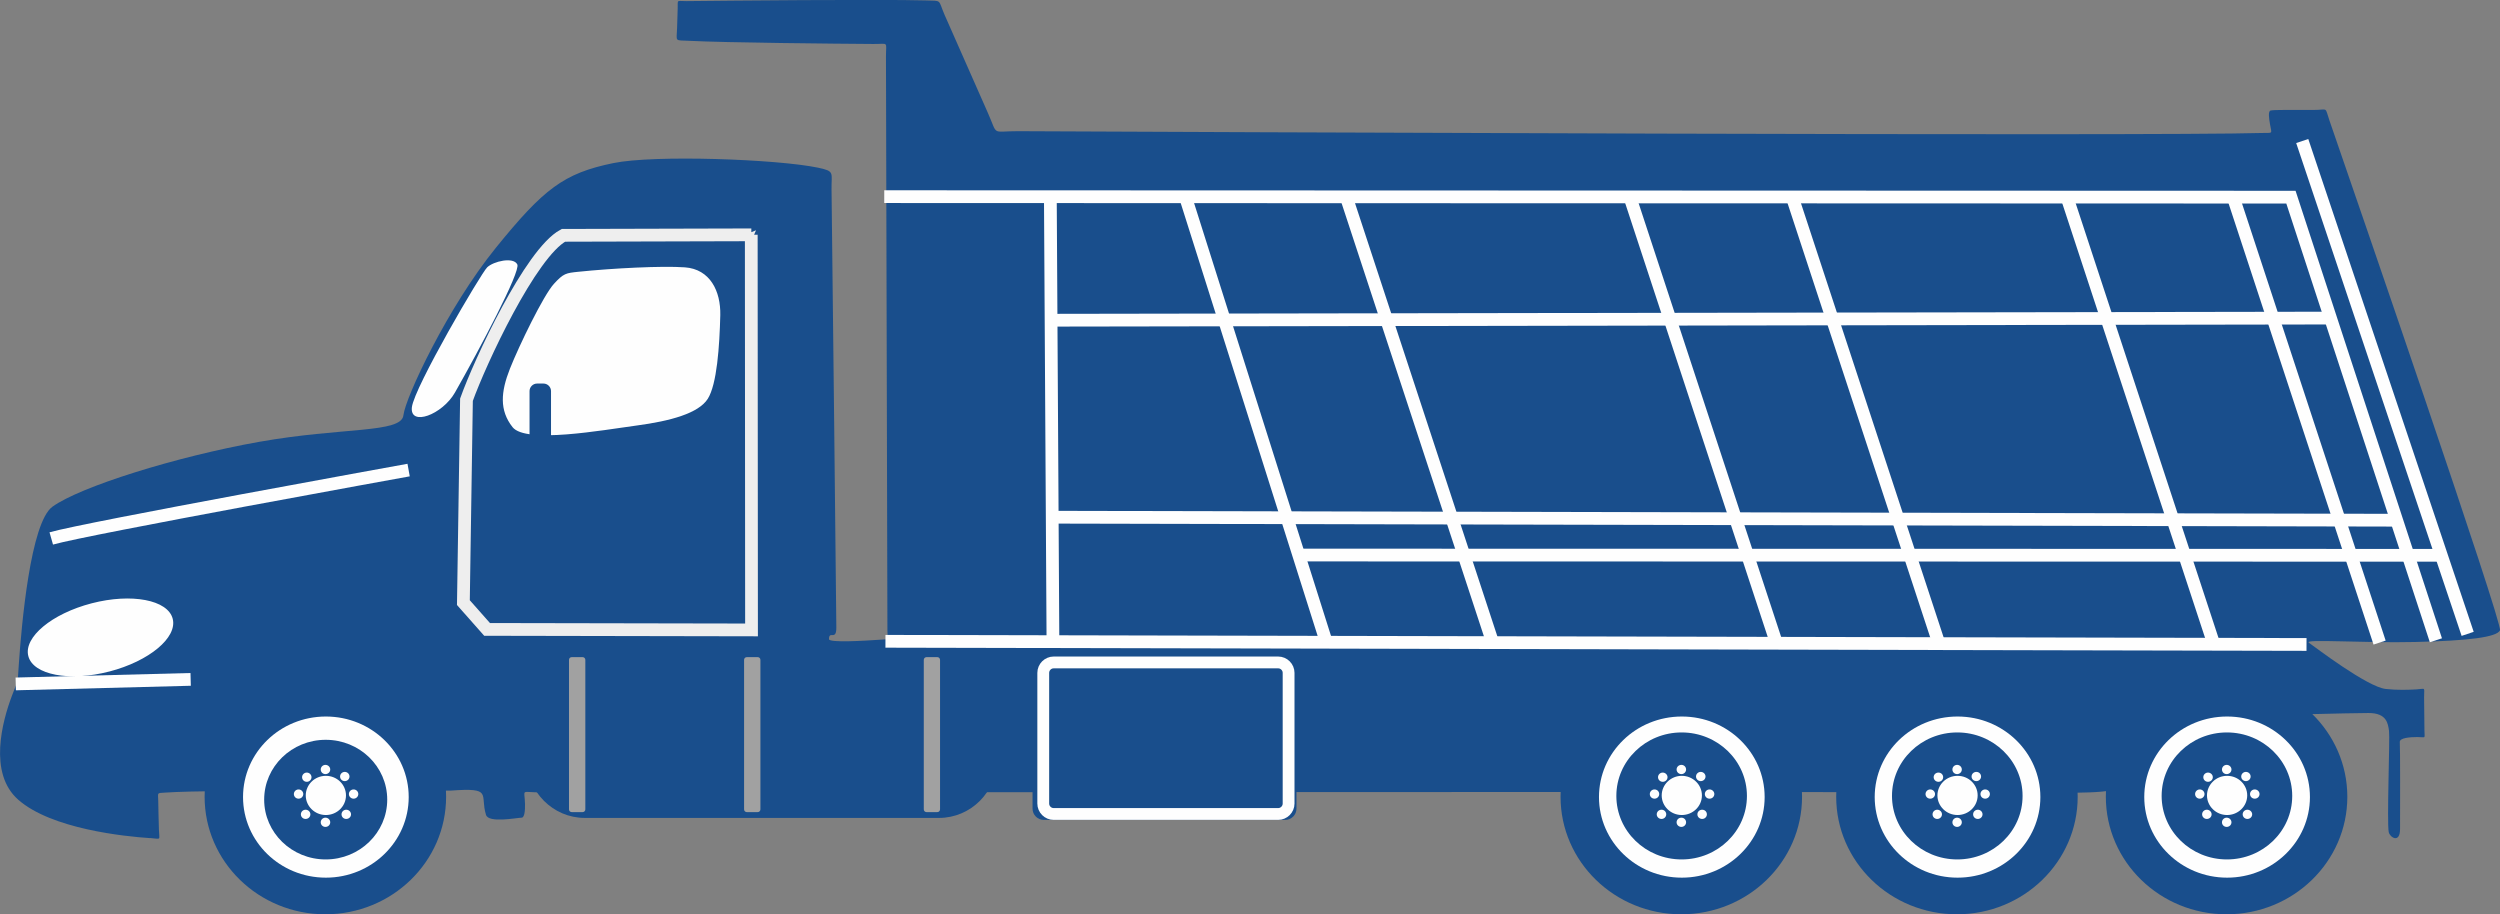 <?xml version="1.0" encoding="UTF-8"?>
<svg id="Layer_1" data-name="Layer 1" xmlns="http://www.w3.org/2000/svg" viewBox="0 0 292.14 106.84">
  <rect x="0" y="0" width="292.14" height="106.84" fill="#808080" stroke="none"/>
  <defs>
    <style>
      .cls-1 {
        fill: #a1a1a1;
      }

      .cls-1, .cls-2, .cls-3 {
        fill-rule: evenodd;
        stroke-width: 0px;
      }

      .cls-4 {
        stroke: #eee;
      }

      .cls-4, .cls-5 {
        stroke-width: 1.49px;
      }

      .cls-4, .cls-5, .cls-6 {
        fill: none;
        stroke-miterlimit: 2.29;
      }

      .cls-2 {
        fill: #194e8c;
      }

      .cls-5, .cls-6 {
        stroke: #fefefe;
      }

      .cls-6 {
        stroke-width: 1.38px;
      }

      .cls-3 {
        fill: #fefefe;
      }
    </style>
  </defs>
  <path class="cls-2" d="m17.53,97.94c-3-.2-11.5-1.07-15.39-4.48-3.55-3.11-1.85-9.22-.75-12.15.79-2.1.64-1.24.8-3.56.32-4.73,1.37-16.68,3.94-18.54,3.22-2.33,14.44-5.85,24.16-7.58,9.73-1.73,16.61-.99,16.85-3.1s5.19-12.65,10.8-19.57c5.61-6.92,7.94-8.71,13.72-9.9,4.8-.99,19.14-.46,23.91.53,2.03.42,1.57.57,1.6,2.55.12,8.84.5,45.5.56,51.16.02,1.66-.86.31-.86,1.39,0,.44,4.2.19,6.01.06,1.09-.08.82.11.82-1.1l-.17-67.03c0-1.84.37-1.47-1.48-1.48-4.37-.03-17.23-.15-21.53-.37-1.74-.09-1.45.16-1.4-1.49.02-.73.05-1.62.07-2.26.04-1.14-.2-.88,1.03-.89,4.46-.05,22.55-.23,27.95-.08,1.97.06,1.41-.15,2.22,1.71,1.2,2.74,3.68,8.34,5.04,11.41,1.23,2.78.36,2.15,3.54,2.16,18.68.09,132.8.6,145.33.21,1.33-.04,1.18.18.97-.99-.12-.69-.25-1.52.05-1.63.31-.11,3.16-.07,4.97-.07,1.84,0,1.34-.45,1.92,1.23,3,8.69,20.29,58.84,19.93,59.58-.39.81-3.68,1.21-9.86,1.36-6.17.15-13.16-.39-12.47.09.69.48,6.8,5.16,8.98,5.4,1.33.15,2.71.1,3.58.05,1.15-.07.89-.33.9.94l.04,3.82c.01,1.08.21.81-.82.81-.87,0-2.1.09-2.06.59.05.64.04,7.72.03,10.14,0,1.76-1.19.99-1.32.39-.24-1.1.15-11.01.03-11.84-.12-.84-.24-2.09-2.39-2.09s-11.96.27-11.96.27c0,0-17.09,8.5-18.2,8.77s-4.15.27-4.15.27l-39.11-.09-140.08.06c-2.53,0-1.97-.49-1.93,1.34.02.78-.06,1.6-.39,1.61-.63.02-3.88.66-4.17-.33-.74-2.43.86-3.2-4.15-2.83,0,0-28.09-.15-33.32.23-1.03.07-.85-.04-.83.94.01.93.05,2.41.08,3.4.04,1.3.31,1.07-1.04.97"/>
  <path class="cls-3" d="m53.17,45.86c2.88-5.07,7.69-14.14,7.28-14.96-.46-.92-2.8-.36-3.52.34-.72.7-8.53,14.02-8.8,16.35-.26,2.28,3.55.89,5.04-1.73"/>
  <path class="cls-3" d="m67.57,31.76c4.05-.42,9.82-.71,12.46-.52,2.95.21,4.2,2.79,4.14,5.58-.09,3.64-.39,8.08-1.46,9.78-1.08,1.7-4.36,2.6-8.35,3.13-4,.54-12.92,2.15-14.47.18-1.55-1.97-1.37-4.12-.3-6.83,1.08-2.72,3.91-8.56,5.13-9.9,1.14-1.25,1.42-1.27,2.85-1.42"/>
  <path class="cls-2" d="m62.76,44.82h.75c.48,0,.88.4.88.88v5.46c0,.48-.4.88-.88.88h-.75c-.48,0-.88-.4-.88-.88v-5.46c0-.48.4-.88.88-.88"/>
  <path class="cls-4" d="m87.79,27.43l.03,46.18-30.9-.06-2.77-3.13.36-23.71c1.58-4.42,7.5-17.15,11.33-19.21l21.96-.06Z"/>
  <path class="cls-5" d="m1.84,79.92l20.44-.53"/>
  <path class="cls-5" d="m5.99,62.92c4.2-1.2,41.76-7.99,41.76-7.99"/>
  <path class="cls-2" d="m68.35,76.52h41.37c3.72,0,6.76,3.04,6.76,6.76v5.54c0,3.72-3.04,6.76-6.76,6.76h-41.37c-3.72,0-6.76-3.04-6.76-6.76v-5.54c0-3.72,3.04-6.76,6.76-6.76"/>
  <path class="cls-1" d="m66.81,76.79h1.27c.18,0,.32.14.32.32v17.47c0,.18-.14.32-.32.32h-1.27c-.18,0-.32-.14-.32-.32v-17.47c0-.18.14-.32.32-.32"/>
  <path class="cls-1" d="m87.27,76.79h1.27c.18,0,.32.14.32.32v17.47c0,.18-.14.32-.32.32h-1.27c-.18,0-.32-.14-.32-.32v-17.47c0-.18.14-.32.32-.32"/>
  <path class="cls-1" d="m108.27,76.79h1.26c.18,0,.32.14.32.32v17.47c0,.18-.14.32-.32.32h-1.26c-.18,0-.32-.14-.32-.32v-17.47c0-.18.15-.32.32-.32"/>
  <path class="cls-2" d="m121.97,76.76h28.22c.72,0,1.31.59,1.31,1.31v16.43c0,.72-.59,1.31-1.31,1.31h-28.22c-.72,0-1.31-.59-1.31-1.31v-16.43c0-.72.59-1.31,1.31-1.31"/>
  <path class="cls-6" d="m123.13,77.41h26.23c.67,0,1.22.55,1.22,1.22v15.27c0,.67-.55,1.22-1.22,1.22h-26.23c-.67,0-1.22-.55-1.22-1.22v-15.27c0-.67.55-1.22,1.22-1.22Z"/>
  <path class="cls-5" d="m103.47,74.94l166.06.37"/>
  <path class="cls-5" d="m103.33,22.98l164.38.06,16.94,51.78"/>
  <path class="cls-5" d="m122.74,22.98l.3,51.54"/>
  <path class="cls-5" d="m122.82,37.42l149.51-.25"/>
  <path class="cls-5" d="m122.96,60.44l157.11.35"/>
  <path class="cls-5" d="m151.91,64.86l133.26.03"/>
  <path class="cls-5" d="m138.52,22.99l16.47,52.06"/>
  <path class="cls-5" d="m174.43,75.09l-17.12-52.1"/>
  <path class="cls-5" d="m207.57,75.09l-17.12-52.1"/>
  <path class="cls-5" d="m226.54,75.09l-17.12-52.1"/>
  <path class="cls-5" d="m258.64,75.09l-17.12-52.1"/>
  <path class="cls-5" d="m278.07,75.09l-17.12-52.1"/>
  <path class="cls-5" d="m288.36,74.07l-19.33-57.59"/>
  <path class="cls-3" d="m12.78,78.47c4.66-1.21,7.97-3.97,7.4-6.17-.57-2.2-4.81-3.01-9.47-1.8-4.66,1.21-7.97,3.97-7.4,6.17.57,2.2,4.81,3.01,9.46,1.8"/>
  <path class="cls-2" d="m38.02,106.84c-7.79,0-14.11-6.15-14.11-13.73s6.32-13.73,14.11-13.73,14.11,6.15,14.11,13.73-6.32,13.73-14.11,13.73"/>
  <path class="cls-3" d="m38.08,102.56c-5.35,0-9.68-4.22-9.68-9.42s4.33-9.41,9.68-9.41,9.68,4.22,9.68,9.41-4.33,9.42-9.68,9.42"/>
  <path class="cls-2" d="m38.06,100.43c-3.97,0-7.19-3.13-7.19-6.99s3.22-6.99,7.19-6.99,7.19,3.13,7.19,6.99-3.22,6.99-7.19,6.99"/>
  <path class="cls-3" d="m38.08,95.24c-1.3,0-2.35-1.03-2.35-2.29s1.05-2.29,2.35-2.29,2.35,1.03,2.35,2.29-1.05,2.29-2.35,2.29"/>
  <path class="cls-3" d="m38.03,96.63c-.31,0-.55-.24-.55-.54s.25-.54.55-.54.56.24.56.54-.25.54-.56.54"/>
  <path class="cls-3" d="m38.03,90.46c-.31,0-.55-.24-.55-.54s.25-.54.55-.54.56.24.56.54-.25.54-.56.54"/>
  <path class="cls-3" d="m34.89,93.33c-.31,0-.55-.24-.55-.54s.25-.54.55-.54.55.24.55.54-.25.54-.55.54"/>
  <path class="cls-3" d="m41.32,93.33c-.3,0-.55-.24-.55-.54s.25-.54.55-.54.55.24.55.54-.25.54-.55.54"/>
  <path class="cls-3" d="m35.85,91.36c-.31,0-.55-.24-.55-.54s.25-.54.55-.54.55.24.55.54-.25.54-.55.54"/>
  <path class="cls-3" d="m40.29,91.28c-.31,0-.55-.24-.55-.54s.25-.54.55-.54.55.24.55.54-.25.54-.55.54"/>
  <path class="cls-3" d="m35.71,95.7c-.31,0-.55-.24-.55-.54s.25-.54.55-.54.56.24.56.54-.25.54-.56.54"/>
  <path class="cls-3" d="m40.46,95.7c-.31,0-.55-.24-.55-.54s.25-.54.55-.54.56.24.56.54-.25.54-.56.54"/>
  <path class="cls-2" d="m196.47,106.84c-7.79,0-14.11-6.15-14.11-13.73s6.32-13.73,14.11-13.73,14.11,6.15,14.11,13.73-6.32,13.73-14.11,13.73"/>
  <path class="cls-3" d="m196.53,102.56c-5.34,0-9.68-4.22-9.68-9.42s4.33-9.41,9.68-9.41,9.68,4.22,9.68,9.41-4.33,9.42-9.68,9.42"/>
  <path class="cls-2" d="m196.51,100.43c-4.21,0-7.63-3.32-7.63-7.42s3.42-7.42,7.63-7.42,7.63,3.32,7.63,7.42-3.41,7.42-7.63,7.42"/>
  <path class="cls-3" d="m196.53,95.24c-1.3,0-2.35-1.03-2.35-2.29s1.06-2.29,2.35-2.29,2.35,1.03,2.35,2.29-1.05,2.29-2.35,2.29"/>
  <path class="cls-3" d="m196.48,96.63c-.31,0-.56-.24-.56-.54s.25-.54.56-.54.55.24.55.54-.25.54-.55.54"/>
  <path class="cls-3" d="m196.48,90.46c-.31,0-.56-.24-.56-.54s.25-.54.56-.54.55.24.55.54-.25.54-.55.54"/>
  <path class="cls-3" d="m193.34,93.33c-.31,0-.55-.24-.55-.54s.25-.54.55-.54.55.24.55.54-.25.54-.55.54"/>
  <path class="cls-3" d="m199.77,93.33c-.31,0-.55-.24-.55-.54s.25-.54.55-.54.56.24.56.54-.25.54-.56.54"/>
  <path class="cls-3" d="m194.3,91.36c-.3,0-.55-.24-.55-.54s.25-.54.55-.54.56.24.56.54-.25.54-.56.54"/>
  <path class="cls-3" d="m198.74,91.28c-.3,0-.55-.24-.55-.54s.25-.54.55-.54.56.24.56.54-.25.54-.56.54"/>
  <path class="cls-3" d="m194.16,95.7c-.31,0-.56-.24-.56-.54s.25-.54.56-.54.55.24.55.54-.25.54-.55.54"/>
  <path class="cls-3" d="m198.91,95.7c-.31,0-.56-.24-.56-.54s.25-.54.56-.54.55.24.55.54-.25.54-.55.54"/>
  <path class="cls-2" d="m228.68,106.84c-7.79,0-14.11-6.15-14.11-13.73s6.32-13.73,14.11-13.73,14.11,6.15,14.11,13.73-6.32,13.73-14.11,13.73"/>
  <path class="cls-3" d="m228.75,102.56c-5.34,0-9.68-4.22-9.68-9.42s4.33-9.41,9.68-9.41,9.68,4.22,9.68,9.41-4.33,9.42-9.68,9.42"/>
  <path class="cls-2" d="m228.72,100.43c-4.21,0-7.63-3.32-7.63-7.42s3.42-7.42,7.63-7.42,7.63,3.32,7.63,7.42-3.41,7.42-7.63,7.42"/>
  <path class="cls-3" d="m228.75,95.24c-1.3,0-2.35-1.03-2.35-2.29s1.05-2.29,2.35-2.29,2.35,1.03,2.35,2.29-1.05,2.29-2.35,2.29"/>
  <path class="cls-3" d="m228.7,96.63c-.31,0-.55-.24-.55-.54s.25-.54.55-.54.55.24.55.54-.25.54-.55.54"/>
  <path class="cls-3" d="m228.7,90.46c-.31,0-.55-.24-.55-.54s.25-.54.55-.54.55.24.55.54-.25.54-.55.54"/>
  <path class="cls-3" d="m225.56,93.33c-.31,0-.55-.24-.55-.54s.25-.54.55-.54.56.24.56.54-.25.54-.56.54"/>
  <path class="cls-3" d="m231.98,93.33c-.31,0-.55-.24-.55-.54s.25-.54.55-.54.55.24.55.54-.25.54-.55.54"/>
  <path class="cls-3" d="m226.52,91.36c-.31,0-.56-.24-.56-.54s.25-.54.56-.54.55.24.55.54-.25.54-.55.54"/>
  <path class="cls-3" d="m230.95,91.28c-.31,0-.56-.24-.56-.54s.25-.54.56-.54.55.24.55.54-.25.54-.55.54"/>
  <path class="cls-3" d="m226.38,95.7c-.31,0-.55-.24-.55-.54s.25-.54.55-.54.55.24.55.54-.25.54-.55.54"/>
  <path class="cls-3" d="m231.12,95.7c-.31,0-.55-.24-.55-.54s.25-.54.55-.54.55.24.55.54-.25.54-.55.54"/>
  <path class="cls-2" d="m260.19,106.84c-7.79,0-14.11-6.15-14.11-13.73s6.32-13.73,14.11-13.73,14.11,6.15,14.11,13.73-6.32,13.73-14.11,13.73"/>
  <path class="cls-3" d="m260.25,102.56c-5.34,0-9.68-4.22-9.68-9.42s4.33-9.41,9.68-9.41,9.68,4.22,9.68,9.41-4.33,9.42-9.68,9.42"/>
  <path class="cls-2" d="m260.23,100.43c-4.21,0-7.63-3.32-7.63-7.42s3.42-7.42,7.63-7.42,7.63,3.32,7.63,7.42-3.41,7.42-7.63,7.42"/>
  <path class="cls-3" d="m260.25,95.24c-1.3,0-2.35-1.03-2.35-2.29s1.05-2.29,2.35-2.29,2.35,1.03,2.35,2.29-1.05,2.29-2.35,2.29"/>
  <path class="cls-3" d="m260.2,96.63c-.31,0-.55-.24-.55-.54s.25-.54.55-.54.56.24.56.54-.25.54-.56.54"/>
  <path class="cls-3" d="m260.2,90.46c-.31,0-.55-.24-.55-.54s.25-.54.55-.54.56.24.56.54-.25.54-.56.54"/>
  <path class="cls-3" d="m257.06,93.33c-.31,0-.55-.24-.55-.54s.25-.54.55-.54.55.24.55.54-.25.54-.55.54"/>
  <path class="cls-3" d="m263.48,93.33c-.31,0-.55-.24-.55-.54s.25-.54.55-.54.56.24.56.54-.25.54-.56.54"/>
  <path class="cls-3" d="m258.02,91.36c-.31,0-.55-.24-.55-.54s.25-.54.55-.54.56.24.56.54-.25.54-.56.54"/>
  <path class="cls-3" d="m262.45,91.28c-.3,0-.55-.24-.55-.54s.25-.54.55-.54.55.24.55.54-.25.54-.55.54"/>
  <path class="cls-3" d="m257.88,95.7c-.3,0-.55-.24-.55-.54s.25-.54.55-.54.56.24.56.54-.25.54-.56.54"/>
  <path class="cls-3" d="m262.62,95.7c-.3,0-.55-.24-.55-.54s.25-.54.55-.54.56.24.56.54-.25.54-.56.54"/>
</svg>